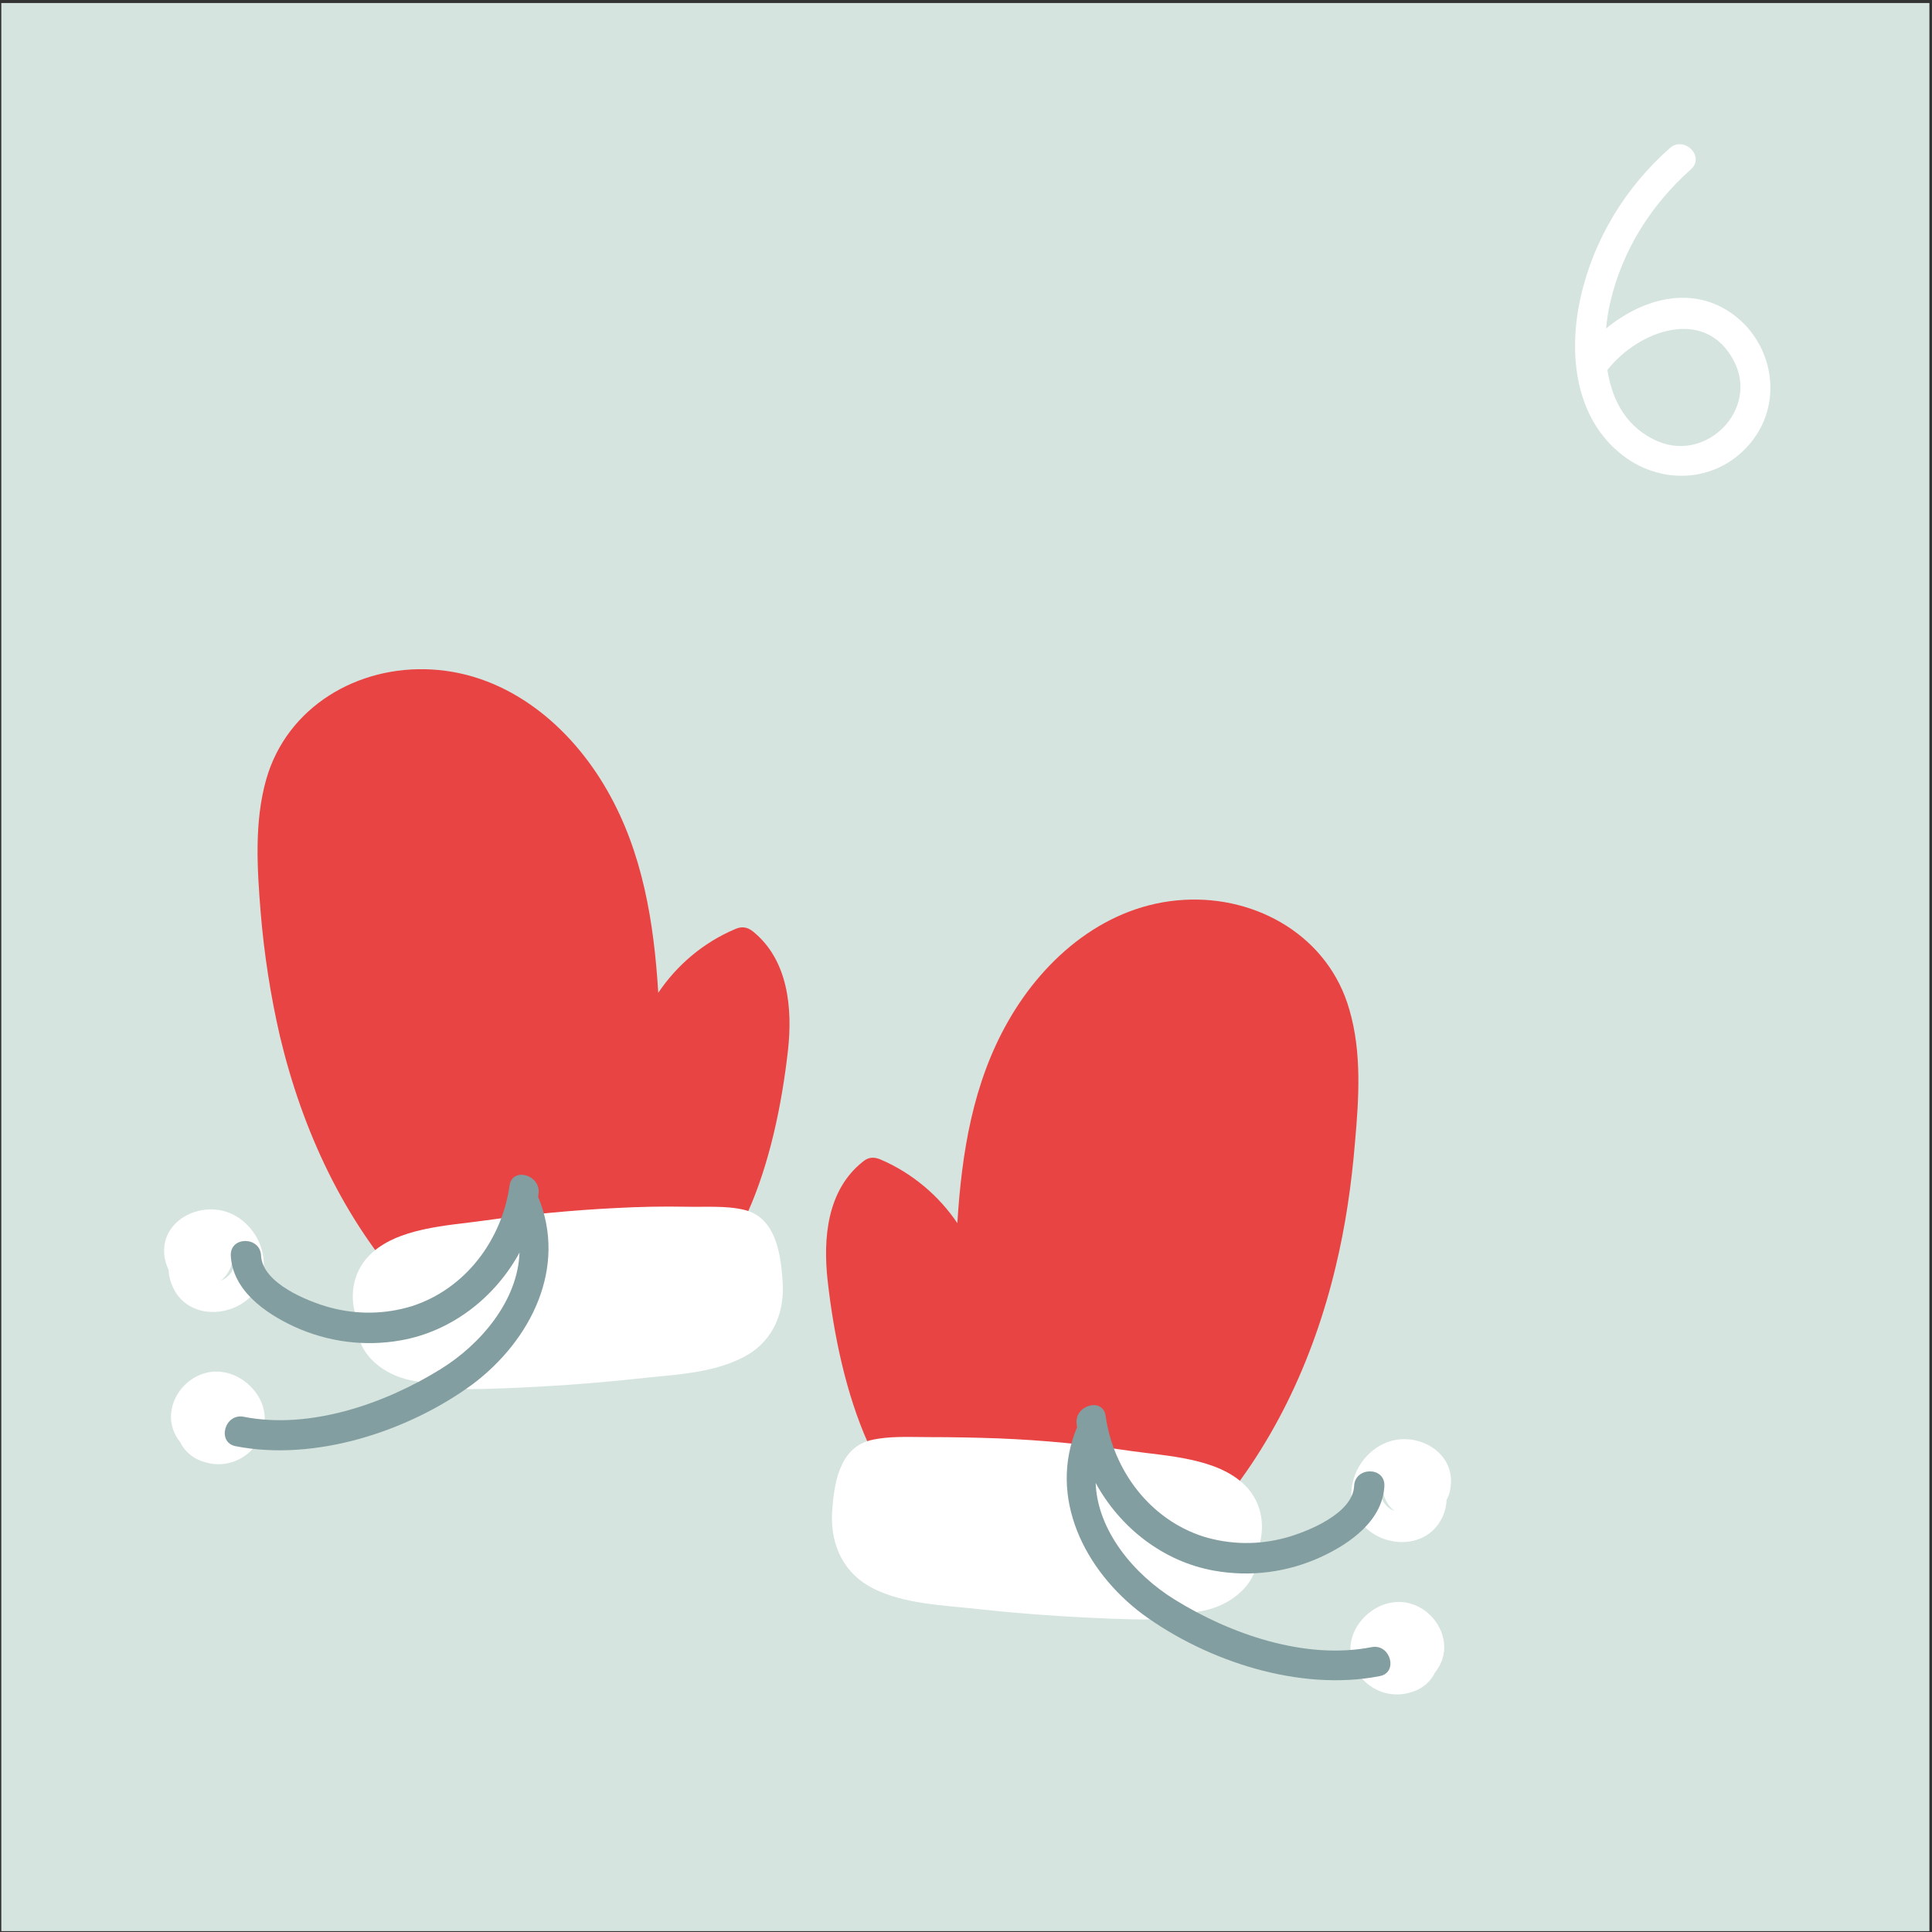 <?xml version="1.0" encoding="UTF-8"?>
<svg width="447px" height="447px" viewBox="0 0 447 447" version="1.1" xmlns="http://www.w3.org/2000/svg" xmlns:xlink="http://www.w3.org/1999/xlink">
    <rect x="0" y="0" width="447" height="447" fill="#333333" stroke="none"/>
    <!-- Generator: Sketch 52.3 (67297) - http://www.bohemiancoding.com/sketch -->
    <title>Group 9</title>
    <desc>Created with Sketch.</desc>
    <g id="Page-1" stroke="none" stroke-width="1" fill="none" fill-rule="evenodd">
        <g id="wpadvent_layout02" transform="translate(-142, -661)">
            <g id="Capa_4" transform="translate(142, 122)">
                <g id="Group-9" transform="translate(0, 539)">
                    <rect id="Rectangle" fill="#D5E4DF" x="0.3" y="0.7" width="446.1" height="446.1"></rect>
                    <g id="Group-8" transform="translate(37, 33)">
                        <path d="M364.2,39.9 C354.6,32.7 343,36.1 334.6,43 C334.8,40.9 335.1,38.8 335.6,36.8 C338.4,24.8 345.1,14.3 354.2,6.2 C357.6,3.2 352.6,-1.7 349.3,1.3 C339.1,10.3 331.7,22.4 328.7,35.8 C325.8,48.7 327.3,63.8 338.5,72.4 C347.9,79.6 361,78.5 368.4,69 C375.5,59.9 373.3,46.8 364.2,39.9 Z M346.8,69.2 C339.5,66.2 336,59.8 334.9,52.6 C342,43.5 357.6,37.7 364.2,50.6 C369.9,61.6 358.1,73.8 346.8,69.2 Z" id="Shape" fill="#FFFFFF" fill-rule="nonzero"></path>
                        <g id="Group" transform="translate(0, 121)">
                            <g>
                                <path d="M137.2,61.5 C135.8,60.4 134.5,60.3 133,61 C125.7,64.1 119.6,69.3 115.3,75.7 C114.3,59.4 111.7,43.2 103.5,28.9 C95,14 80.6,1.9 62.9,0.9 C45.8,-0.1 29.4,9.5 24.6,26.3 C21.8,36.2 22.5,46.9 23.3,57 C24.1,66.7 25.6,76.4 27.8,85.9 C33,107.6 42.5,128.2 57.6,144.8 C59.2,146.6 61.3,146 62.5,144.6 C63,145.6 64,146.4 65.5,146.2 C80.2,144.2 94.9,142.3 109.7,140.3 C120.4,138.9 131.1,137.5 136,126.5 C141.1,115.1 143.9,101.5 145.3,89.1 C146.4,79.4 145.4,68.1 137.2,61.5 Z" id="Path" fill="#E94444"></path>
                                <path d="M144.1,142.9 C143.7,136.4 142.6,127.6 135.1,125.9 C130.9,124.9 126.1,125.3 121.8,125.2 C116.4,125.1 110.9,125.2 105.5,125.5 C95.3,126 85.1,127 75,128.4 C66.6,129.6 54.9,130 48.5,136.4 C44.4,140.5 43.7,146.5 45.7,151.5 C44.9,159 51.8,164.6 59.5,165.6 C65.8,167.9 73.2,167.4 79.7,167.2 C89.9,166.8 100.1,166.1 110.2,165 C118.1,164.1 127.1,163.9 134.4,160.3 C141.4,157 144.5,150.4 144.1,142.9 Z" id="Path" fill="#FFFFFF"></path>
                                <path d="M16.5,126.8 C9.4,123.6 -0.3,128.5 1.1,137 C1.3,138 1.6,139 2,139.8 C2.1,141.7 2.7,143.6 3.9,145.4 C8.1,151.4 17.4,150.5 21.7,145.2 C26.6,139.1 23.3,129.9 16.5,126.8 Z M17.1,138.8 C16.9,140.4 15.6,141.7 14.1,142.3 C15.7,141 16.8,139 16.9,136.8 C17.1,137.5 17.2,138.2 17.1,138.8 Z" id="Shape" fill="#FFFFFF" fill-rule="nonzero"></path>
                                <path d="M22.2,168.2 C19.1,164 13.6,162 8.8,164.3 C4.3,166.4 1.4,171.7 3,176.6 C3.4,177.8 4,178.8 4.7,179.7 C5.7,181.7 7.4,183.3 9.8,184.1 C19.5,187.6 28.4,176.7 22.2,168.2 Z" id="Path" fill="#FFFFFF"></path>
                                <path d="M87.5,122.9 C87.5,122.7 87.6,122.4 87.6,122.2 C88.2,117.8 81.5,115.9 80.9,120.3 C79.1,132.9 70.7,144.2 58.3,148.2 C52.1,150.1 45.6,150.2 39.3,148.5 C34.2,147.1 23.7,142.9 23.4,136.5 C23.2,132 16.2,132 16.4,136.5 C16.8,144.5 24.3,149.8 31,152.9 C38.8,156.5 47.4,157.6 55.8,156.1 C67.6,154 77.6,146.1 83.2,135.8 C82.8,146.9 74.3,157 64.9,162.8 C52,170.8 34.7,176.8 19.4,173.8 C15,172.9 13.1,179.7 17.5,180.6 C35.9,184.2 57.4,177.2 72.3,166.3 C85.9,156.1 94.3,139.2 87.5,122.9 Z" id="Path" fill="#839EA0"></path>
                            </g>
                            <g transform="translate(154, 54)">
                                <path d="M0.5,88.4 C1.9,100.8 4.7,114.4 9.8,125.8 C14.7,136.8 25.4,138.1 36.1,139.6 C50.8,141.6 65.5,143.5 80.3,145.5 C81.9,145.7 82.8,145 83.3,143.9 C84.5,145.3 86.6,145.8 88.2,144.1 C103.2,127.4 112.8,106.9 118,85.2 C120.3,75.7 121.7,66 122.5,56.3 C123.4,46.2 124.1,35.5 121.2,25.6 C116.4,8.7 99.9,-0.8 82.9,0.2 C65.2,1.2 50.8,13.3 42.3,28.2 C34.1,42.5 31.5,58.7 30.5,75 C26.2,68.6 20,63.4 12.8,60.3 C11.2,59.6 9.9,59.7 8.6,60.8 C0.3,67.4 -0.6,78.6 0.5,88.4 Z" id="Path" fill="#E94444"></path>
                                <path d="M11.2,159.6 C18.5,163.2 27.5,163.4 35.4,164.3 C45.6,165.4 55.7,166.1 65.9,166.5 C72.5,166.7 79.8,167.2 86.1,164.9 C93.7,163.9 100.7,158.2 99.9,150.8 C101.9,145.8 101.2,139.8 97.1,135.7 C90.7,129.3 79,128.9 70.6,127.7 C60.5,126.2 50.3,125.2 40.1,124.8 C34.7,124.6 29.3,124.5 23.8,124.5 C19.5,124.5 14.7,124.2 10.5,125.2 C3,127 1.9,135.7 1.5,142.2 C1.2,149.7 4.3,156.2 11.2,159.6 Z" id="Path" fill="#FFFFFF"></path>
                                <path d="M124,144.4 C128.3,149.8 137.6,150.6 141.8,144.6 C143,142.9 143.6,141 143.7,139 C144.2,138.1 144.5,137.2 144.6,136.2 C145.9,127.7 136.3,122.7 129.2,126 C122.4,129.1 119.1,138.3 124,144.4 Z M128.8,136.1 C129,138.3 130,140.3 131.6,141.6 C130.1,141 128.8,139.6 128.6,138.1 C128.6,137.4 128.7,136.7 128.8,136.1 Z" id="Shape" fill="#FFFFFF" fill-rule="nonzero"></path>
                                <path d="M123.5,167.5 C126.6,163.3 132.1,161.3 136.9,163.6 C141.4,165.7 144.3,171 142.7,175.9 C142.3,177.1 141.7,178.1 141,179 C140,181 138.3,182.6 135.9,183.4 C126.2,186.8 117.3,176 123.5,167.5 Z" id="Path" fill="#FFFFFF"></path>
                                <path d="M58.2,122.2 C58.2,122 58.1,121.7 58.1,121.5 C57.5,117.1 64.2,115.2 64.8,119.6 C66.6,132.2 75,143.5 87.4,147.5 C93.6,149.4 100.1,149.5 106.4,147.8 C111.5,146.4 122,142.2 122.3,135.8 C122.5,131.3 129.5,131.3 129.3,135.8 C128.9,143.8 121.4,149.1 114.7,152.2 C106.9,155.8 98.3,156.9 89.9,155.4 C78.1,153.3 68.1,145.4 62.5,135.1 C62.9,146.2 71.4,156.3 80.8,162.1 C93.7,170.1 111,176.1 126.3,173.1 C130.7,172.2 132.6,179 128.2,179.8 C109.8,183.4 88.3,176.4 73.4,165.5 C59.9,155.4 51.4,138.4 58.2,122.2 Z" id="Path" fill="#839EA0"></path>
                            </g>
                        </g>
                    </g>
                </g>
            </g>
        </g>
    </g>
</svg>